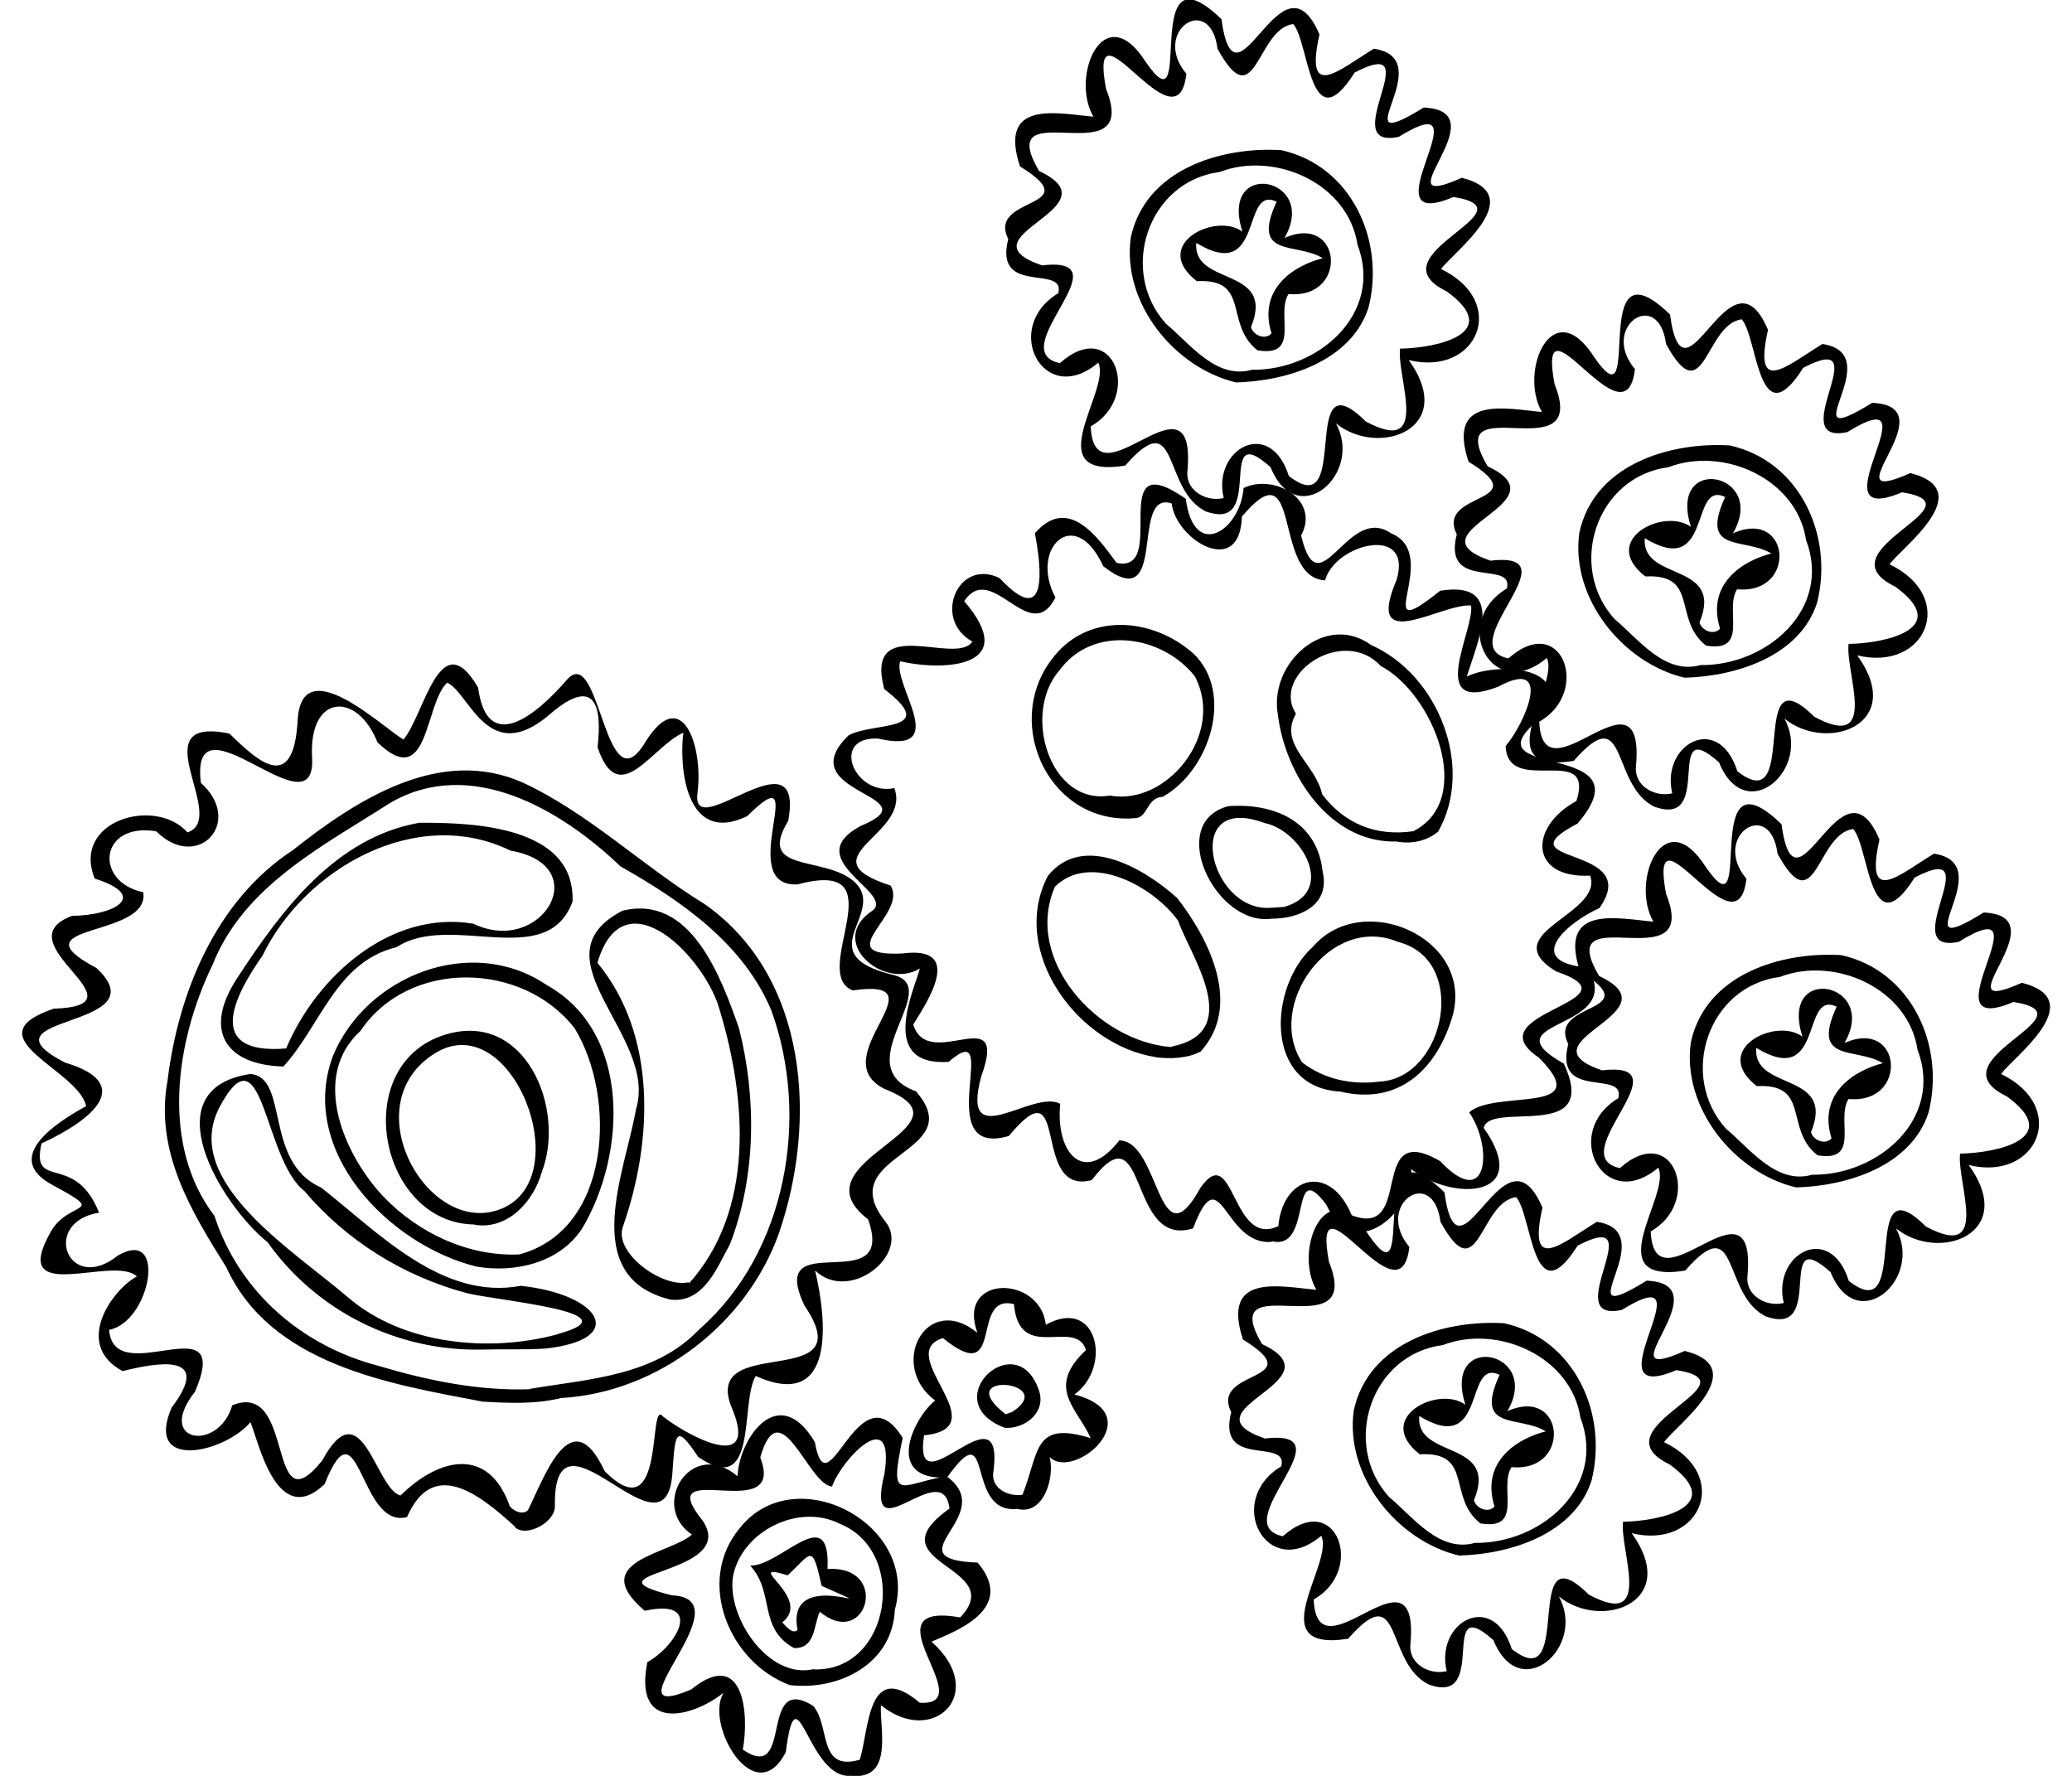 <svg id="svg5" width="350" height="300" version="1.1" viewBox="0 0 782 685" xmlns="http://www.w3.org/2000/svg">
 <g id="layer1" transform="translate(233 295)">
  <path id="path75" d="m-42.8 294c-14.9-13.7-32-26.2-41.8-3.83-18.5 4.93-18.4-46.3-31.8-12.7-18.7 17.9-25.8-17.9-28.6-23.9-9.74 11.7-41 19.1-30.4-5.6 16.2-21.4-5.63-17.4-18.9-14.1-19.3-10.4-3.69-31.7 5.5-36.5-8.82-8.56-49.6 11.9-33.3-17.1 7.14-12.7 22.6-6.43 0.74-18.2-19.7-10.6 1.82-24.3 13-30.4-2.98-14.2-44.8-26.6-12.5-37.6 37.3-1.19-20.6-25.4 7.05-35.8 15.7-0.148 30.4-7.46 8.74-14.4-8.97-22.4 23.4-31.7 35.8-17.8 16.3-5.37-18.8-45.3 16.2-38.1 11.6 11.4 24.7 22.9 26.3-5.18 1.55-27.1 32.3 2.41 40.8 7.47 8.12-9.55 14.1-45.4 28.8-20 3.52 26.4 22.8 10.2 34.1-2.91 13-15.2 14.6 49.7 30.2 24.2 14.2-23.2 22.7 1.23 20.3 19.4-2.66 20.3 41.5-25 35 10.7-12.2 19.9 13 13.5 24.7 22.8 15.2 12.1-18.2 28.4 15.8 36.6 20 4.8-18.4 34.9 8.76 44.9 21.2 24.2-32.7 24-11.8 50.2 9.95 12.5-13.7 31.7-27.1 18.9 4.56 19 8.11 54.6-22.9 40.7-6.17 10.3 1.18 47.4-22.2 31.2-8.9-13.4-8.83-9.04-9.95 6.51-2.62 36.2-46-31.5-45.3 12.5 0.1 6.31-11.1 12.2-15.4 8.13zm4.83-6.45c6.48-13 16.7-42.8 29.6-15.1 24 24.1 16.4-28.9 22.6-21 9.39 7.35 36.5 22 26.9-2.32-14.1-31.1 50.9-6.17 27.6-40.5-15.3-31.9 35.8-1.67 24.5-33.3-29.7-22.8 44.2-35.5 6.36-50.3-24.3-12.1 23.6-43.2-12.3-38-17.1-6.77 18.4-51.5-21.2-40.9-25.2 1.42 6.41-52-19.5-26.3-23.8 11.4-26.3-19.2-24.6-32.2-12 5.14-24.9 30.1-33.1 5.59 1.81-15.4-0.636-28-18.4-12.7-23.9 20.6-31-8.45-39.6-12.2-8.88 8.31-6.92 42.3-26.9 23-7.65-19.5-26.6-19-25.2 5.95 1.73 30.5-47.3-26.9-42.9 9.69 16.9 15.2-1.39 34.5-17.2 18.7-21.9-3.65-24.2 19.5-5.01 23.5 2.73 17.9-50.6 11.9-18.1 29.2 25.6 23.7-47.8 18-12.1 36.5 26.8 7.99 11.5 21.7-9.05 31.2-4.21 18.6 12.8 3.03 22.2 26.7-22.7 3.67-11.9 31.9 7.3 16.5 19.1-11 12.6 25.6-3.43 28.7 1.91 23.8 48.2-11.1 33.1 23.9-15.5 19.6 9.11 23.4 14.4 5.19 24.6-9.98 13 48.3 34.7 21.3 15.3-28.2 20.6 11.2 30.2 13.5 14.9-14.7 34-19 42.1 4.06 1.44 1.95 5.01 3.65 7.1 1.54zm-17.9-42c-36.1-6.81-81.4-14.4-98.4-51.7-13.7-21.8-27.7-44.9-22.7-72 4.18-34.1 18.7-69.5 48.3-88.9 24.5-19.4 56.7-40.3 88.7-26.1 25.6 11.9 46.2 32.2 70.2 46.9 40.1 28.2 43.4 84 28.6 127-12.5 35-46.7 61.4-84 63.5-10.1 2.5-20.6 1.95-30.9 1.35zm18.9-4.88c22.9-3.81 48-4.96 65.1-22.9 33.8-29.7 42.7-81.9 27.8-123-10.8-25.9-34.9-42.4-58.2-55.6-22.9-21.9-58-42.7-89.1-24.3-25.9 16.6-56.2 31.9-68.2 62.2-14.3 29.5-20.2 69.5 0.684 96.9 9.53 29.3 33.7 50.2 63.4 57.9 18.8 5.62 38.8 9.74 58.5 8.97zm-18.9-15.1c-32.6 0.655-63.6-14.8-82.5-41.4-18.1-14.6-44.9-59.1-6.74-64.9 15.2 1.02 5.07 34 27.4 43.8 22.2 17.5 46.8 43.6 77 37.9 30.9 3.3 41.5 20.7 9.51 24.2-8.25 0.534-16.5 0.177-24.8 0.397zm29.3-5.97c31.1-8.41-23.5-12.8-35.3-15.9-23.8-6.4-45.9-19.9-62.3-39.3-15.8-12.2-15.8-63.6-32.5-32.8-15.6 28.7 27.7 55.3 49.3 73.8 21.5 18.5 54.8 21.3 80.7 14.3zm43.6-13.3c-35.8-8.74-17.4-49.5-13.3-73.5 8.72-28.2-40.1-58.4-5.26-76.5 26.4-6.57 38.1 25.7 45 45.4 6.82 27 6.54 57.2-3.5 83.2-4.98 9-10.1 22.8-22.9 21.4zm7.11-6.22c25.5-28.4 22.2-71 12-105-5.14-20.2-37.1-53.4-47.3-18.7 22.8 27.6 21.6 68.2 9.76 102-3.34 9.95 15.3 23.6 25.5 21.2zm-81.9-6.51c-33.9-8.36-69.1-44.7-55.4-81.3 12.8-30.9 53.3-47 82.3-27.4 33 18.3 30.8 65.5 13.8 94-8.71 13.3-25.9 17.2-40.7 14.7zm16.6-4.75c35.5-9.58 37.4-60.8 21.2-87.2-20-25.8-63.9-26.8-82.6 1.04-19.4 17.7-6.36 47.6 8.68 63.7 13.5 14.2 32.9 23.4 52.7 22.5zm-17.3-11.5c-36.9-0.333-48.7-61.3-11.8-73.1 31.3-10 47.1 28.6 37.6 53-3.13 11.2-13.1 22.3-25.9 20.2zm10.2-6.05c29.8-12 4.14-78.1-25.4-60.1-32.1 19.7-2.86 71.5 25.4 60.1zm-84-54.9c-21.9-0.547-31.3-13.5-17.9-34 17.5-26.9 38.3-54.4 70.3-60 21.1-0.142 60.2 1.37 59.1 30.4-9.94 27-47 3.82-67.9 17.6-23.3 5.54-29.3 30.4-43.6 46zm1.08-7.06c11.7-27.7 40.3-53.4 72.2-48 26.2 12.6 47.3-22.5 14.3-28.2-36.2-17.7-79.5 6.9-95.7 40.6-11.4 16.1-22.1 38.3 9.23 35.7z" stroke-width=".353">

<animateTransform  attributeName="transform" type="rotate" 
from="360,-60, 141" 
to="0,-60, 141" 
dur="5.8s"
repeatCount="indefinite"
begin_f="mouseover; click; 6s; 15s"
fill="freeze"
restart="whenNotActive"/>
</path>
 </g>
 <g id="layer2" transform="translate(233 295)">
  <path id="path333" d="m249 184c-18.8 1.76-19.6-33.6-30.4-5.21-25.5 8.11-17.3-47.2-39.1-18.6-23.9 6.34-7.88-46.1-32-17-31 8.91-1.65-47.4-23.2-28.6-27.6 1.82-13-28.4-11.1-36-14.1 8.57-36.4-10.8-17.9-22.6 7.41-7.1-28.7-19.7-4.9-32.4 28.6-11.9-28-12.2-4.74-34.9 9.13-5.3 35.8-1.07 13.8-17.9-7.79-29.6 27.6-8.76 34-18.3-15.6-8.65-5.5-32.4 10.5-24.5 18.8 20.1 16.2-3.96 13.6-17.3 12.7-14.6 24 1.1 31.5 11.4 20.6 4.54-4.79-46.6 26.7-24.7 3.18 24.2 21.1 12.1 22.3-4.14 11.5-5.68 29.7 4.3 22.2 18.3 6.9 29.2 17.8-12.5 34.6-0.878 20.5 8.21-9.75 45.3 19 22.2 25.8-4.16 14.3 19.8 10.3 33.1 12-5.96 44.1-3.95 27.2 17.1-27.3 23.1 43.6 6.87 15.5 39.6-30.5 16 25.9 8.01 8.44 32.6-13.1 5.9-29.3 20.8-4.64 22.9 15.7 24.6-39.5 19.9-9.08 37.1 14.4 30.8-28.5 14.1-30.9 24.8 19 26.8-11.4 28.7-28 15.9 1.85 14.8-21.6 37.9-32.7 13.7-14.5-19.2-4.95 18-21 14.1zm2.46-5.96c1.67-19.5 20-24.5 28.3-4.28 24.4 9.33 5.82-37.3 34.1-20.9 18.7 19.8 20.4-5.65 11.2-18.8 10.3-9 49.2 1.26 26.9-21.1-26-17.5 40.5-21.7 6.58-33.3-24-14.8 18.5-21.9 13.2-36.9-23.4 1.17-23.8-18.7-5.3-28.8 7.34-22.9-26.5-1.36-27.3-21.2 7.23-8.35 18.8-34.6-2.83-22.9-28.3 10.9-9.07-21.9-10.5-31.3-11.7-0.871-41.4 19.7-28.7-9.97 6.33-21.5-23.9-13.8-27.6 0.276-20.6-1.16-8.61-52.5-32.1-24.6-0.691 24-25.4 9.06-27.1-5.09-16.4-5.29-0.801 44.2-26.4 24.2-10.9-24-28.6-6.87-18.4 12.1-9.93 19.4-24.5-14.6-35.2 1.41 22.2 25.8-8.22 27-24.7 23.2-3.03 9.04 20.1 36.4-8.51 29.8-18.7-0.831-9.16 22.4 6.26 19.1 6.78 18.1-35 26.7-1.46 37.6 6.96 11-24.3 27.5 4.48 26.2 24.2-3.17 9.81 18.5 4.27 27.4 5.82 18.8 37.2-10.2 26.2 20.1-8.15 30.5 19.9 4.59 30.5 10.5-1.9 18.2 8.66 32.1 22.8 14.1 15.8 0.236 14.8 48.1 31.2 18.4 13.1-18.9 12 23.2 30 14.7zm23.9-52c-29.6-1.52-27.7-40.6-10.5-55.9 18.9-22 61.8-3.65 53.9 26.4-5.87 20.5-20.5 35-43.4 29.5zm15.3-3.86c25-1.32 34.6-46.9 6.89-53.9-26.1-10.9-51.2 24.6-36.9 46.5 8.54 6.61 19.4 8.83 30 7.39zm-86.3-9.4c-30.2-4.5-56.9-40.7-41.8-69.9 13.4-16.8 37.1-3.05 49.9 8.51 12.5 16.1 25.1 41.5 9.05 59.2-5.15 2.72-11.5 2.89-17.2 2.24zm6.89-4.32c27.3-6.03 5.6-36 1.63-48.2-9.51-13.4-34.1-26.7-47.6-13.2-12.2 28.3 16.7 59.6 44.7 61.8zm37.7-49.1c-21.7 3.12-41-37-16.8-43.4 17.3-1.27 34.3 5.54 36.4 25.2 3.07 13.1-9.06 18.2-19.6 18.2zm4.56-4.48c20.8-5.75 6.91-29.6-7.32-32.4-31.9-12-21.6 33.9 1.88 32.7l5.44-0.33zm43.8-25.3c-25.8 0.917-43.2-25.7-46-48.8-3.67-19.9 18.2-39.8 35.9-27 26 11.5 40 47.1 25.9 72-4.53 3.67-10.1 4.83-15.8 3.87zm6.46-4.09c23.7-12.3 7.43-53-12.8-63.6-14.4-15.6-42.5 3.15-32.7 18.4-6.88 12 7.5 19.1 10.1 31.1 8.55 11.2 20.5 16.4 35.4 14.2zm-107-4.96c-33 3.33-51.7-35.6-33-60.8 13.5-18.8 39-16.8 54.9-2.67 16 15.2 6.28 45.2-11.8 55.3-5.88 0.127-5.78 7.54-10 8.15zm-10.2-8.65c21.7 3.99 44.5-23.6 32.7-46-12.5-15.9-39.2-20.2-52.3-2.22-14.5 16.7-3.52 52.1 19.5 48.2z" stroke-width=".093">

<animateTransform  attributeName="transform" type="rotate" 
from="0,240, 40" 
to="360,240,40" 
dur="5.8s"
repeatCount="indefinite"
begin_f="mouseover; click; 6s; 15s"
fill="freeze"
restart="whenNotActive"/>
  </path>

 </g>
 <g id="layer3" transform="translate(233 295)">
  <path id="path678" d="m224-97.5c-17.7-7.94-10.3-42.3-31.6-17.9-34.4 5.41-5.12-29.4-10.4-39.7-21 17.8-37.5-13.5-15.4-26.8 2.89-11.3-25 1.24-19.3-20.9-8.43-16.8 31.4-11.5 4.53-28-8.58-26 14.5-20.4 28.3-19.2-9.04-15.6 4.1-46.4 20.2-21.1 19.8 28.8-3.17-47.8 29.2-16.5 5.47 39.9 23-28.9 37.8 5.92-5.82 25.9 7.31 13.8 21 5.46 26.5 4.01-14.1 43.2 19.2 22.7 30.3 1.35-18.1 41.7 14.7 27.1 26.9 6.8-4.09 29.3-7.98 35.2 26.3 12.7 14 41.6-12.5 35.1 19.1 26.5-11.5 37.8-28.1 24.4 10.8 19.5-15 42.1-25.2 16.9-21.7-19.4-1.47 25.2-24.6 17.2zm6.41-5.39c-4.56-18.8 17.8-31.5 25.1-8.53 24.7 19.3 3.2-47.3 29.7-21 25.3 13.6 11.9-16.8 13.2-28.1 14.5-0.232 40.1-6.03 18-22.1-29.3-14.1 34.5-31.3 2.6-36.4-35.3 15 14.4-45.1-21.1-23.2-25 5.29 12.6-40.3-17-24.8-17.4 27.5-17.5-11.8-23.7-18.7-14.2 1.72-14.4 36.6-29.2 9.5-2.84-22-25.7-6.63-12 9.69-3.53 31-38.2-32.7-31 5.8 13.9 34.6-44.5 0.089-25.8 31.7 30.5 14.3-31.5 25.2 1.1 36.4 33.1-3.93-15.5 32.9 6.89 37.7 20.7-18.4 32 13.1 11.9 24.4 1.36 31.8 41.1-24.7 37.3 17.4-0.665 7.61 7.61 11.9 14.1 10.2zm4.75-44.6c-23.8-5.63-44.1-30.7-40.6-55.9 5.64-26.3 34.8-35.1 58-33.7 27.1 5.98 40.2 34.9 33.7 60.7-6.68 20.7-31.4 28.4-51.1 28.9zm6.13-4.88c25.4 0.349 50.9-21.5 40.7-48.3-3.54-23.5-31.8-36.2-53.1-28-27.7 3.56-39.2 38.2-20.7 58.6 9.2 7.63 19.3 21.6 33.1 17.7zm2.03-7.58c-12.8-10.2-2.45-27.7-23.3-26.6-18-14 7.19-26.8 17.6-19.1-9.2-28.6 29.8-21 16.2 2.45 22.3-9.88 24.9 23.8 1.58 21.6-5.02 7.85 4.94 24.6-12.1 21.7zm5.49-6.55c-5.31-17.2 8.72-26.1 19.8-28.9-10.3-6.35-27.9 0.178-17.8-21.8-13.9-6.63-4.57 31.9-31 15.9-1.43 16.9 30.8 8.93 21.1 32.5 0.877 3.16 5.56 5.1 7.93 2.38z" stroke-width=".093">
<animateTransform  attributeName="transform" type="rotate" 
from="360,245,-197" 
to="0,245,-197" 
dur="5.8s"
repeatCount="indefinite"
begin_f="mouseover; click; 6s; 15s"
fill="freeze"
restart="whenNotActive"/>
  </path>



 </g>
 <g id="layer6" transform="translate(233 295)">
  <path id="path678-2" d="m397 16.4c-17.7-7.94-10.3-42.3-31.6-17.9-34.4 5.41-5.12-29.4-10.4-39.7-21 17.8-37.5-13.5-15.4-26.8 2.89-11.3-25 1.24-19.3-20.9-8.43-16.8 31.4-11.5 4.53-28-8.58-26 14.5-20.4 28.3-19.2-9.04-15.6 4.1-46.4 20.2-21.1 19.8 28.8-3.17-47.8 29.2-16.5 5.47 39.9 23-28.9 37.8 5.92-5.82 25.9 7.31 13.8 21 5.46 26.5 4.01-14.1 43.2 19.2 22.7 30.3 1.35-18.1 41.7 14.7 27.1 26.9 6.8-4.09 29.3-7.98 35.2 26.3 12.7 14 41.6-12.5 35.1 19.1 26.5-11.5 37.8-28.1 24.4 10.8 19.5-15 42.1-25.2 16.9-21.7-19.4-1.47 25.2-24.6 17.2zm6.41-5.39c-4.56-18.8 17.8-31.5 25.1-8.53 24.7 19.3 3.2-47.3 29.7-21 25.3 13.6 11.9-16.8 13.2-28.1 14.5-0.232 40.1-6.03 18-22.1-29.3-14.1 34.5-31.3 2.6-36.4-35.3 15 14.4-45.1-21.1-23.2-25 5.29 12.6-40.3-17-24.8-17.4 27.5-17.5-11.8-23.7-18.7-14.2 1.72-14.4 36.6-29.2 9.5-2.84-22-25.7-6.63-12 9.69-3.53 31-38.2-32.7-31 5.8 13.9 34.6-44.5 0.089-25.8 31.7 30.5 14.3-31.5 25.2 1.1 36.4 33.1-3.93-15.5 32.9 6.89 37.7 20.7-18.4 32 13.1 11.9 24.4 1.36 31.8 41.1-24.7 37.3 17.4-0.665 7.61 7.61 11.9 14.1 10.2zm4.75-44.6c-23.8-5.63-44.1-30.7-40.6-55.9 5.64-26.3 34.8-35.1 58-33.7 27.1 5.98 40.2 34.9 33.7 60.7-6.68 20.7-31.4 28.4-51.1 28.9zm6.13-4.88c25.4 0.349 50.9-21.5 40.7-48.3-3.54-23.5-31.8-36.2-53.1-28-27.7 3.56-39.2 38.2-20.7 58.6 9.2 7.63 19.3 21.6 33.1 17.7zm2.03-7.58c-12.8-10.2-2.45-27.7-23.3-26.6-18-14 7.19-26.8 17.6-19.1-9.2-28.6 29.8-21 16.2 2.45 22.3-9.88 24.9 23.8 1.58 21.6-5.02 7.85 4.94 24.6-12.1 21.7zm5.49-6.55c-5.31-17.2 8.72-26.1 19.8-28.9-10.3-6.35-27.9 0.178-17.8-21.8-13.9-6.63-4.57 31.9-31 15.9-1.43 16.9 30.8 8.93 21.1 32.5 0.877 3.16 5.56 5.1 7.93 2.38z" stroke-width=".093">
<animateTransform  attributeName="transform" type="rotate" 
from="360,420,-77" 
to="0,420,-77" 
dur="5.8s"
repeatCount="indefinite"
begin_f="mouseover; click; 6s; 15s"
fill="freeze"
restart="whenNotActive"/>
  </path>

 </g>
 <g id="layer7" transform="translate(233 295)">
  <path id="path678-1" d="m440 213c-17.7-7.94-10.3-42.3-31.6-17.9-34.4 5.41-5.12-29.4-10.4-39.7-21 17.8-37.5-13.5-15.4-26.8 2.89-11.3-25 1.24-19.3-20.9-8.43-16.8 31.4-11.5 4.53-28-8.58-26 14.5-20.4 28.3-19.2-9.04-15.6 4.1-46.4 20.2-21.1 19.8 28.8-3.17-47.8 29.2-16.5 5.47 39.9 23-28.9 37.8 5.92-5.82 25.9 7.31 13.8 21 5.46 26.5 4.01-14.1 43.2 19.2 22.7 30.3 1.35-18.1 41.7 14.7 27.1 26.9 6.8-4.09 29.3-7.98 35.2 26.3 12.7 14 41.6-12.5 35.1 19.1 26.5-11.5 37.8-28.1 24.4 10.8 19.5-15 42.1-25.2 16.9-21.7-19.4-1.47 25.2-24.6 17.2zm6.41-5.39c-4.56-18.8 17.8-31.5 25.1-8.53 24.7 19.3 3.2-47.3 29.7-21 25.3 13.6 11.9-16.8 13.2-28.1 14.5-0.232 40.1-6.03 18-22.1-29.3-14.1 34.5-31.3 2.6-36.4-35.3 15 14.4-45.1-21.1-23.2-25 5.29 12.6-40.3-17-24.8-17.4 27.5-17.5-11.8-23.7-18.7-14.2 1.72-14.4 36.6-29.2 9.5-2.84-22-25.7-6.63-12 9.69-3.53 31-38.2-32.7-31 5.8 13.9 34.6-44.5 0.089-25.8 31.7 30.5 14.3-31.5 25.2 1.1 36.4 33.1-3.93-15.5 32.9 6.89 37.7 20.7-18.4 32 13.1 11.9 24.4 1.36 31.8 41.1-24.7 37.3 17.4-0.665 7.61 7.61 11.9 14.1 10.2zm4.75-44.6c-23.8-5.63-44.1-30.7-40.6-55.9 5.64-26.3 34.8-35.1 58-33.7 27.1 5.98 40.2 34.9 33.7 60.7-6.68 20.7-31.4 28.4-51.1 28.9zm6.13-4.88c25.4 0.349 50.9-21.5 40.7-48.3-3.54-23.5-31.8-36.2-53.1-28-27.7 3.56-39.2 38.2-20.7 58.6 9.2 7.63 19.3 21.6 33.1 17.7zm2.03-7.58c-12.8-10.2-2.45-27.7-23.3-26.6-18-14 7.19-26.8 17.6-19.1-9.2-28.6 29.8-21 16.2 2.45 22.3-9.88 24.9 23.8 1.58 21.6-5.02 7.85 4.94 24.6-12.1 21.7zm5.49-6.55c-5.31-17.2 8.72-26.1 19.8-28.9-10.3-6.35-27.9 0.178-17.8-21.8-13.9-6.63-4.57 31.9-31 15.9-1.43 16.9 30.8 8.93 21.1 32.5 0.877 3.16 5.56 5.1 7.93 2.38z" stroke-width=".093">
<animateTransform  attributeName="transform" type="rotate" 
from="360,460,120" 
to="0,460,120" 
dur="5.8s"
repeatCount="indefinite"
begin_f="mouseover; click; 6s; 15s"
fill="freeze"
restart="whenNotActive"/>
  </path>

 </g>
 <g id="layer8" transform="translate(233 295)">
  <path id="path678-5" d="m310 355c-17.7-7.94-10.3-42.3-31.6-17.9-34.4 5.41-5.12-29.4-10.4-39.7-21 17.8-37.5-13.5-15.4-26.8 2.89-11.3-25 1.24-19.3-20.9-8.43-16.8 31.4-11.5 4.53-28-8.58-26 14.5-20.4 28.3-19.2-9.04-15.6 4.1-46.4 20.2-21.1 19.8 28.8-3.17-47.8 29.2-16.5 5.47 39.9 23-28.9 37.8 5.92-5.82 25.9 7.31 13.8 21 5.46 26.5 4.01-14.1 43.2 19.2 22.7 30.3 1.35-18.1 41.7 14.7 27.1 26.9 6.8-4.09 29.3-7.98 35.2 26.3 12.7 14 41.6-12.5 35.1 19.1 26.5-11.5 37.8-28.1 24.4 10.8 19.5-15 42.1-25.2 16.9-21.7-19.4-1.47 25.2-24.6 17.2zm6.41-5.39c-4.56-18.8 17.8-31.5 25.1-8.53 24.7 19.3 3.2-47.3 29.7-21 25.3 13.6 11.9-16.8 13.2-28.1 14.5-0.232 40.1-6.03 18-22.1-29.3-14.1 34.5-31.3 2.6-36.4-35.3 15 14.4-45.1-21.1-23.2-25 5.29 12.6-40.3-17-24.8-17.4 27.5-17.5-11.8-23.7-18.7-14.2 1.72-14.4 36.6-29.2 9.5-2.84-22-25.7-6.63-12 9.69-3.53 31-38.2-32.7-31 5.8 13.9 34.6-44.5 0.089-25.8 31.7 30.5 14.3-31.5 25.2 1.1 36.4 33.1-3.93-15.5 32.9 6.89 37.7 20.7-18.4 32 13.1 11.9 24.4 1.36 31.8 41.1-24.7 37.3 17.4-0.665 7.61 7.61 11.9 14.1 10.2zm4.75-44.6c-23.8-5.63-44.1-30.7-40.6-55.9 5.64-26.3 34.8-35.1 58-33.7 27.1 5.98 40.2 34.9 33.7 60.7-6.68 20.7-31.4 28.4-51.1 28.9zm6.13-4.88c25.4 0.349 50.9-21.5 40.7-48.3-3.54-23.5-31.8-36.2-53.1-28-27.7 3.56-39.2 38.2-20.7 58.6 9.2 7.63 19.3 21.6 33.1 17.7zm2.03-7.58c-12.8-10.2-2.45-27.7-23.3-26.6-18-14 7.19-26.8 17.6-19.1-9.2-28.6 29.8-21 16.2 2.45 22.3-9.88 24.9 23.8 1.58 21.6-5.02 7.85 4.94 24.6-12.1 21.7zm5.49-6.55c-5.31-17.2 8.72-26.1 19.8-28.9-10.3-6.35-27.9 0.178-17.8-21.8-13.9-6.63-4.57 31.9-31 15.9-1.43 16.9 30.8 8.93 21.1 32.5 0.877 3.16 5.56 5.1 7.93 2.38z" stroke-width=".093">
<animateTransform  attributeName="transform" type="rotate" 
from="360,330,260" 
to="0,330,260" 
dur="5.8s"
repeatCount="indefinite"
begin_f="mouseover; click; 6s; 15s"
fill="freeze"
restart="whenNotActive"/>
  </path>

 </g>
 <g id="layer4" transform="translate(233 295)">
  <path id="path795" d="m151 287c-20.9 2.46-8.72-38.2-27.3-12.1-24.3 1.26-13.3-22.7-4.6-29.7-18.3-13.5-3.51-42.2 16.3-26.1-8.23-22.6 24.2-22.4 26.4-3.11 20-11.1 25.7 16.4 11 26.9 29.8 7.69-0.193 33.6-9.56 24.1 2.05 7.34-1.97 22.4-12.2 20.1zm1.79-5.47c6.6-16.5 3.98-28.7 26.3-21.8-5.13-11.6-17.5-19.3-1.79-34-4.18-12.7-25.8 5.36-27.8-17.7-17.3-4.33-3.03 32.9-27.4 13.1-19.5 6.1 21.7 34.6-7.27 37.5-4.67 30.2 31-20.1 26.8 13.6-1.45 6.84 5.66 10.2 11.2 9.32zm-6.86-25.8c-27.1-10.2 5.1-40.4 13.4-13.8 2.38 8.38-6.16 14.4-13.4 13.8zm2.86-6.08c18.6-12.1-24.3-16-2.51 0.844z" stroke-width=".093">
<animateTransform  attributeName="transform" type="rotate" 
from="360,148,244" 
to="0,148,244" 
dur="5.8s"
repeatCount="indefinite"
begin_f="mouseover; click; 6s; 15s"
fill="freeze"
restart="whenNotActive"/>
  </path>
 </g>
 <g id="layer5" transform="translate(233 295)">
  <path id="path1026" d="m86.2 390c-16.5 0.639-20.4-42.7-24.7-9.18-11.8 23.1-31.5-10.6-24-22.9-11.8 9.43-34.9 15.7-29.4-11.8 11.2-6.14 22.2-24.8-1.01-19.8-22.7-19.3 10-21.9 18.2-29.4-16.5-11.1-0.28-37.6 17.6-22.5 0.622-14.6 15.8-36.7 29.8-13.2 5.04 28.3 16.6-29.3 33.9-1.59-5.42 25.7-0.954 17.7 16.9 14.8 20.8 15-22 32 12 33.3 15.4 18.2-9.45 26.8-17.8 30.5 22.2 19.7 0.719 40.9-19.5 24.5-0.562 9.01 5.15 29.3-12 27.2zm3.86-6.32c3.65-11.8 2.9-38.9 23.1-21.9 24.3 1.54-22-39.5 15.6-32.9 19.1-20-34.4-20.5-4.12-42-2.56-20.9-33.1 19-25.1-13.4 4.23-27.3-16.5-5.7-20.2 4.89-9.18-0.485-20-37.9-27.7-11.2 10.5 27-42.8-1.17-22.2 24.4 14.3 21.1-48.2 19.8-11.8 28.8 29.2 1.2-26.8 50.7 7.38 36.3 20-16.3 22.5 8.87 19.9 23.2 19.8 13.5 5.88-30 27.1-16.9 6.76 7.65 1.72 25.5 18 20.8zm-27-28.7c-23.3-8.61-36.3-39.7-19.6-60.2 21.1-27.4 69.5-2.2 60.1 31.1-0.906 21.1-21.7 31.3-40.5 29.1zm9.2-6.06c29.7 1.03 36.8-45.5 9.99-56.2-16-8.04-37.7 3.03-41.1 20.2-2.57 15.8 13.7 40 31.1 35.9zm-7.58-8.22c-14-7.73-7.3-21.3-16.9-31.8 11.8 0.231 31.1-25.4 29.8 1.3 24.4-1.5 15.2 31.4-2.98 16.5-2.41 5.22-1.63 14.2-9.86 14zm1.34-7.09c-4.97-25.7 39.5-3.24 9.3-16.9-3.71-16.7-3.8-12.7-13.1-4.08-18.6-5.64 10.2 8.6-2.12 18.2 0.961 0.727 3.95 5.01 5.97 2.81z" stroke-width=".093">
    <animateTransform  attributeName="transform" type="rotate" 
from="0,69,320" 
to="360,69,320" 
dur="5.8s"
repeatCount="indefinite"
begin_f="mouseover; click; 6s; 15s"
fill="freeze"
restart="whenNotActive"/>
  </path>
     <!-- <circle cx="69" cy="320" r="5" fill="red"/> -->
 </g>
</svg>
